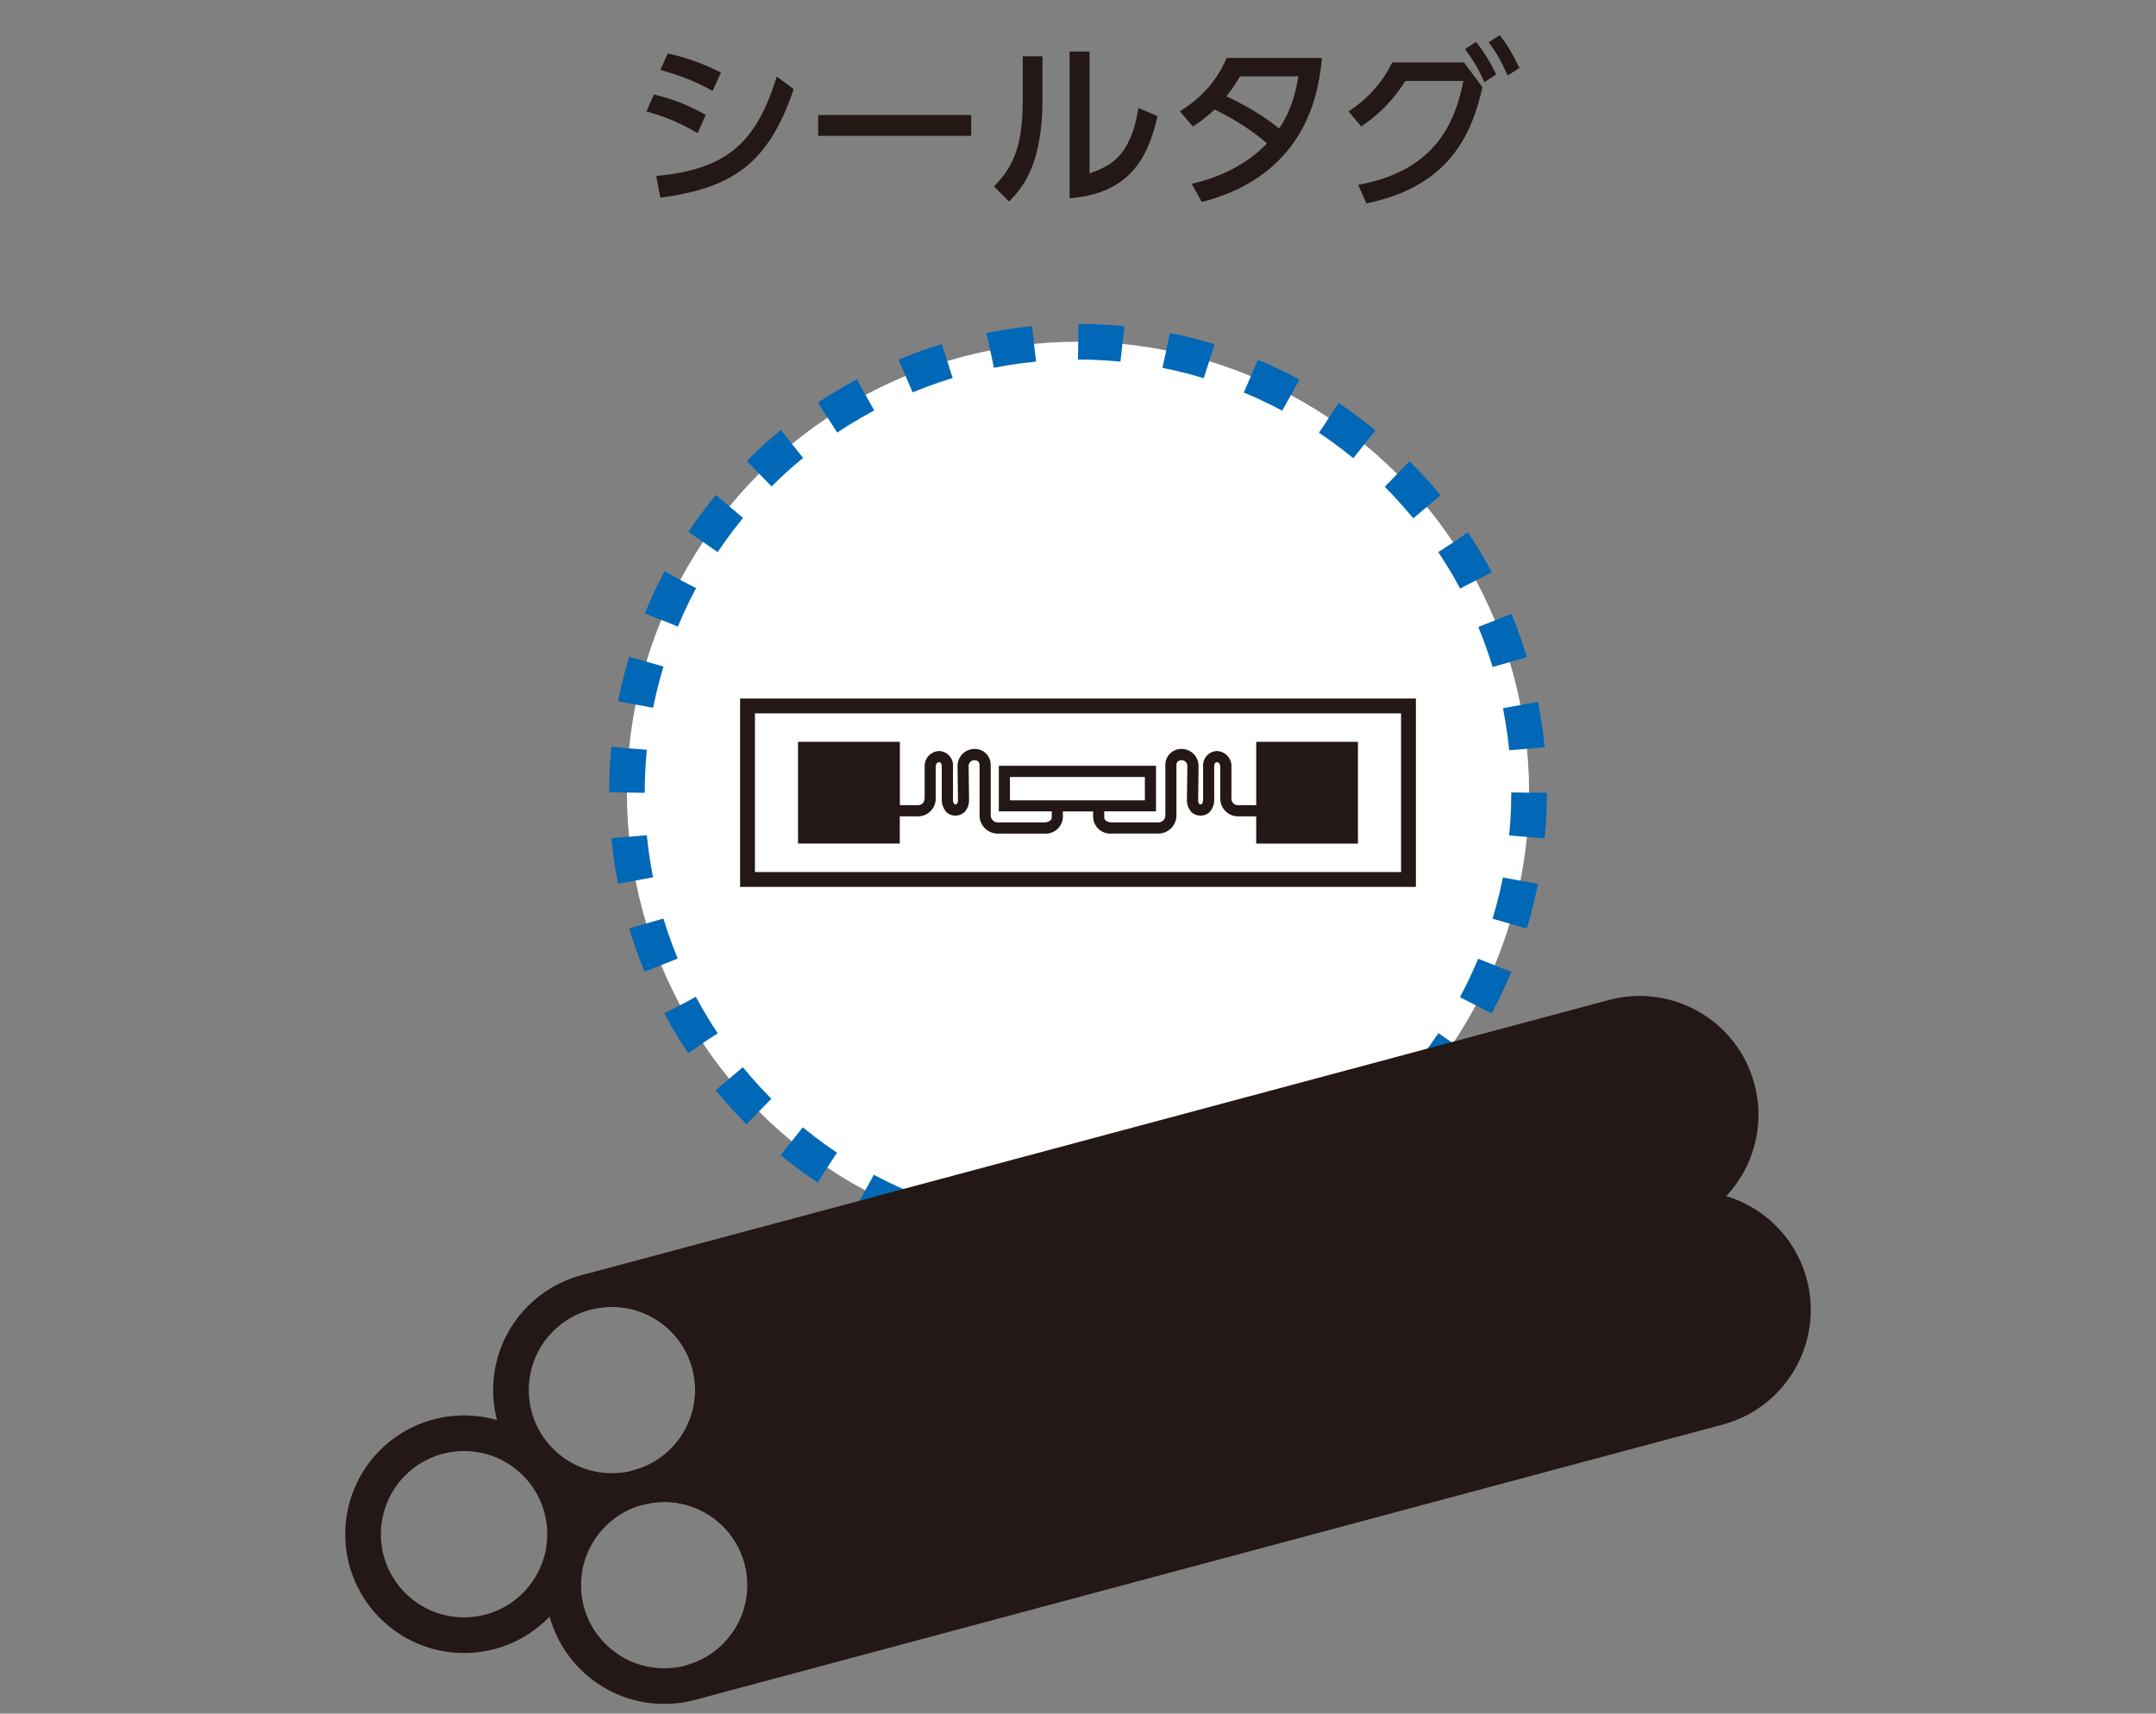 <?xml version="1.0" encoding="utf-8"?>
<!-- Generator: Adobe Illustrator 28.1.0, SVG Export Plug-In . SVG Version: 6.00 Build 0)  -->
<svg version="1.1" id="レイヤー_1" xmlns="http://www.w3.org/2000/svg" xmlns:xlink="http://www.w3.org/1999/xlink" x="0px"
	 y="0px" width="400px" height="318px" viewBox="0 0 400 318" style="enable-background:new 0 0 400 318;" xml:space="preserve">
<rect x="0" y="0" width="400" height="318" fill="#808080" stroke="none"/>
<style type="text/css">
	.st0{fill:#FFFFFF;}
	.st1{fill:none;stroke:#0068B6;stroke-width:6.611;stroke-miterlimit:10;stroke-dasharray:8.217,8.217;}
	.st2{fill:#231815;}
	.st3{fill:none;stroke:#231815;stroke-width:6.611;stroke-miterlimit:10;}
	.st4{fill:#231815;stroke:#231815;stroke-width:6.611;stroke-miterlimit:10;}
</style>
<g>
	<g>
		<g>
			<g>
				<circle class="st0" cx="200" cy="147.108" r="83.691"/>
				<circle class="st1" cx="200" cy="147.108" r="83.691"/>
			</g>
			<g id="グループ_429_00000047758123539751018970000017309231142803512492_">
				<path id="パス_1436_00000072244166847418396280000002033697594920723592_" class="st2" d="M137.311,129.633v34.951h125.378
					v-34.951H137.311z M259.935,161.83H140.065v-29.445h119.871V161.83z"/>
				<path id="パス_1437_00000152226250966840618980000003227715445860207506_" class="st2" d="M166.935,151.496h3.349
					c1.816,0.018,3.302-1.439,3.32-3.255c0.001-0.071-0.001-0.142-0.005-0.214v-5.872c0.035-0.242,0.166-0.707,0.644-0.707
					c0.439,0,0.486,0.616,0.489,0.794v5.904c-0.064,0.885,0.205,1.763,0.755,2.46c0.453,0.489,1.094,0.76,1.76,0.744
					c0.677,0.019,1.33-0.252,1.795-0.744c0.527-0.646,0.793-1.467,0.744-2.3l-0.074-6.119c-0.028-0.588,0.426-1.088,1.014-1.116
					c0.003,0,0.005,0,0.008,0c0.793,0,0.982,0.484,1.005,0.852v9.303c-0.055,1.86,1.408,3.413,3.268,3.468
					c0.066,0.002,0.132,0.002,0.198,0h8.527c1.761,0.151,3.311-1.155,3.461-2.916c0.003-0.031,0.005-0.063,0.007-0.095v-1.1h5.606
					v1.1c0.098,1.765,1.609,3.115,3.373,3.017c0.032-0.002,0.063-0.004,0.095-0.007h8.518c1.86,0.055,3.413-1.408,3.468-3.268
					c0.002-0.067,0.002-0.133,0-0.2v-9.303c0.02-0.372,0.212-0.852,1.003-0.852c0.589,0.024,1.048,0.521,1.024,1.111
					c0,0.002,0,0.004,0,0.006l-0.076,6.119c-0.048,0.833,0.218,1.653,0.744,2.3c0.465,0.492,1.118,0.763,1.796,0.744
					c0.667,0.016,1.308-0.255,1.762-0.744c0.55-0.697,0.82-1.574,0.755-2.46v-5.904c0-0.186,0.048-0.794,0.489-0.794
					c0.476,0,0.607,0.465,0.642,0.707v5.872c-0.099,1.814,1.292,3.365,3.106,3.463c0.07,0.004,0.14,0.005,0.21,0.005h3.349v5.057
					h18.876v-18.885h-18.874v11.755h-3.349c-0.673,0.025-1.238-0.499-1.264-1.172c-0.003-0.077,0.002-0.155,0.013-0.231v-6.03
					c-0.081-1.443-1.258-2.581-2.703-2.614c-1.469,0.056-2.616,1.292-2.56,2.761c0.001,0.033,0.003,0.066,0.006,0.099v6.019
					c0.03,0.33-0.044,0.66-0.212,0.945c-0.022,0.024-0.067,0.073-0.244,0.073s-0.257-0.058-0.279-0.082
					c-0.143-0.243-0.208-0.524-0.186-0.806l0.078-6.231c0.009-1.722-1.367-3.131-3.089-3.163c-1.619-0.074-2.991,1.178-3.065,2.797
					c-0.001,0.033-0.002,0.067-0.003,0.1v9.325c0.059,0.717-0.475,1.346-1.191,1.405c-0.07,0.006-0.141,0.006-0.211,0h-8.534
					c-0.229,0-1.403-0.065-1.403-0.947v-1.1h9.604v-8.458H185.31v8.458h9.822v1.1c0,0.882-1.174,0.943-1.403,0.947h-8.52
					c-0.723,0.052-1.351-0.491-1.403-1.214c-0.005-0.064-0.005-0.128,0-0.191v-9.325c-0.019-1.62-1.348-2.919-2.968-2.9
					c-0.033,0-0.067,0.001-0.1,0.003c-1.721,0.033-3.096,1.442-3.087,3.163l0.078,6.231c0.02,0.281-0.044,0.562-0.186,0.806
					c-0.022,0.024-0.076,0.082-0.281,0.082c-0.175,0-0.22-0.048-0.242-0.073c-0.168-0.285-0.242-0.616-0.212-0.945v-6.019
					c0.11-1.466-0.99-2.744-2.456-2.854c-0.033-0.003-0.066-0.004-0.099-0.006c-1.446,0.031-2.624,1.17-2.703,2.614v6.03
					c0,1.193-0.791,1.392-1.25,1.403h-3.349v-11.755h-18.894v18.877h18.877L166.935,151.496z M187.373,144.19h25.034v4.328h-25.034
					V144.19z"/>
			</g>
		</g>
		<g>
			<g>
				<path class="st2" d="M129.428,24.715c-4.106-2.479-7.612-3.506-9.497-4.035l1.388-3.144c1.95,0.465,5.229,1.323,9.626,3.77
					L129.428,24.715z M121.752,32.656c13.235-1.227,18.593-6.288,22.363-18.464l3.144,2.35
					c-4.797,14.126-11.582,18.328-24.746,20.149L121.752,32.656z M132.204,16.871c-3.738-2.118-7.011-3.105-9.69-3.906l1.388-3.041
					c3.738,0.859,6.32,1.788,9.858,3.538L132.204,16.871z"/>
				<path class="st2" d="M180.184,21.339v3.874h-28.387v-3.874H180.184z"/>
				<path class="st2" d="M193.412,18.33c0,11.511-3.241,16.179-6.217,19.058l-2.783-2.783c3.247-3.37,5.333-6.85,5.333-15.946
					v-8.205h3.667V18.33z M202.147,32.191c3.609-1.356,7.579-2.847,9.071-12.144l3.538,1.491
					c-1.556,6.714-4.435,14.358-16.314,15.249V9.563h3.706V32.191z"/>
				<path class="st2" d="M218.894,20.648c3.97-2.453,6.817-5.565,8.703-9.897h17.663c-0.529,5.262-2.182,21.576-22.299,26.734
					l-1.853-3.376c8.341-1.885,12.705-6.152,13.964-7.508c-2.711-2.285-5.358-4.106-9.729-6.288
					c-0.923,0.865-1.885,1.788-4.035,3.144L218.894,20.648z M230.075,14.16c-1.188,1.982-1.853,2.847-2.55,3.706
					c1.427,0.665,5.959,2.815,9.794,5.991c1.691-2.582,2.879-5.365,3.577-9.697H230.075z"/>
				<path class="st2" d="M251.98,34.308c13.067-2.415,17.734-9.994,19.523-19.29h-10.756c-2.053,3.209-4.5,5.959-8.205,8.438
					l-2.35-2.776c2.415-1.588,5.791-4.338,8.109-9.103H271.6l3.441,4.603c-1.95,8.599-6.023,18.393-21.537,21.569L251.98,34.308z
					 M273.821,7.775c1.62,1.982,2.414,3.376,3.77,6.023l-2.182,1.453c-1.162-2.582-2.021-4.003-3.609-6.12L273.821,7.775z
					 M278.249,6.516c1.588,2.053,2.318,3.409,3.641,6.088l-2.182,1.42c-1.162-2.576-1.821-3.867-3.506-6.185L278.249,6.516z"/>
			</g>
		</g>
	</g>
	<g>
		<g>
			<g>
				<circle class="st3" cx="86.097" cy="284.715" r="18.739"/>
			</g>
			<g>
				<circle class="st3" cx="113.536" cy="257.962" r="18.739"/>
				<path class="st4" d="M299.352,188.772L108.686,239.86l0,0c9.997-2.679,20.272,3.254,22.951,13.251
					c2.678,9.995-3.253,20.269-13.247,22.95l190.661-51.088c9.998-2.679,15.93-12.954,13.251-22.951
					C319.625,192.026,309.349,186.093,299.352,188.772z"/>
			</g>
		</g>
		<circle class="st3" cx="123.236" cy="294.164" r="18.739"/>
		<path class="st4" d="M309.052,224.974l-190.665,51.089l0,0c9.997-2.679,20.272,3.254,22.951,13.251
			c2.678,9.995-3.253,20.269-13.247,22.95l190.661-51.088c9.998-2.679,15.93-12.954,13.251-22.951
			C329.325,228.228,319.05,222.295,309.052,224.974z"/>
	</g>
</g>
</svg>
